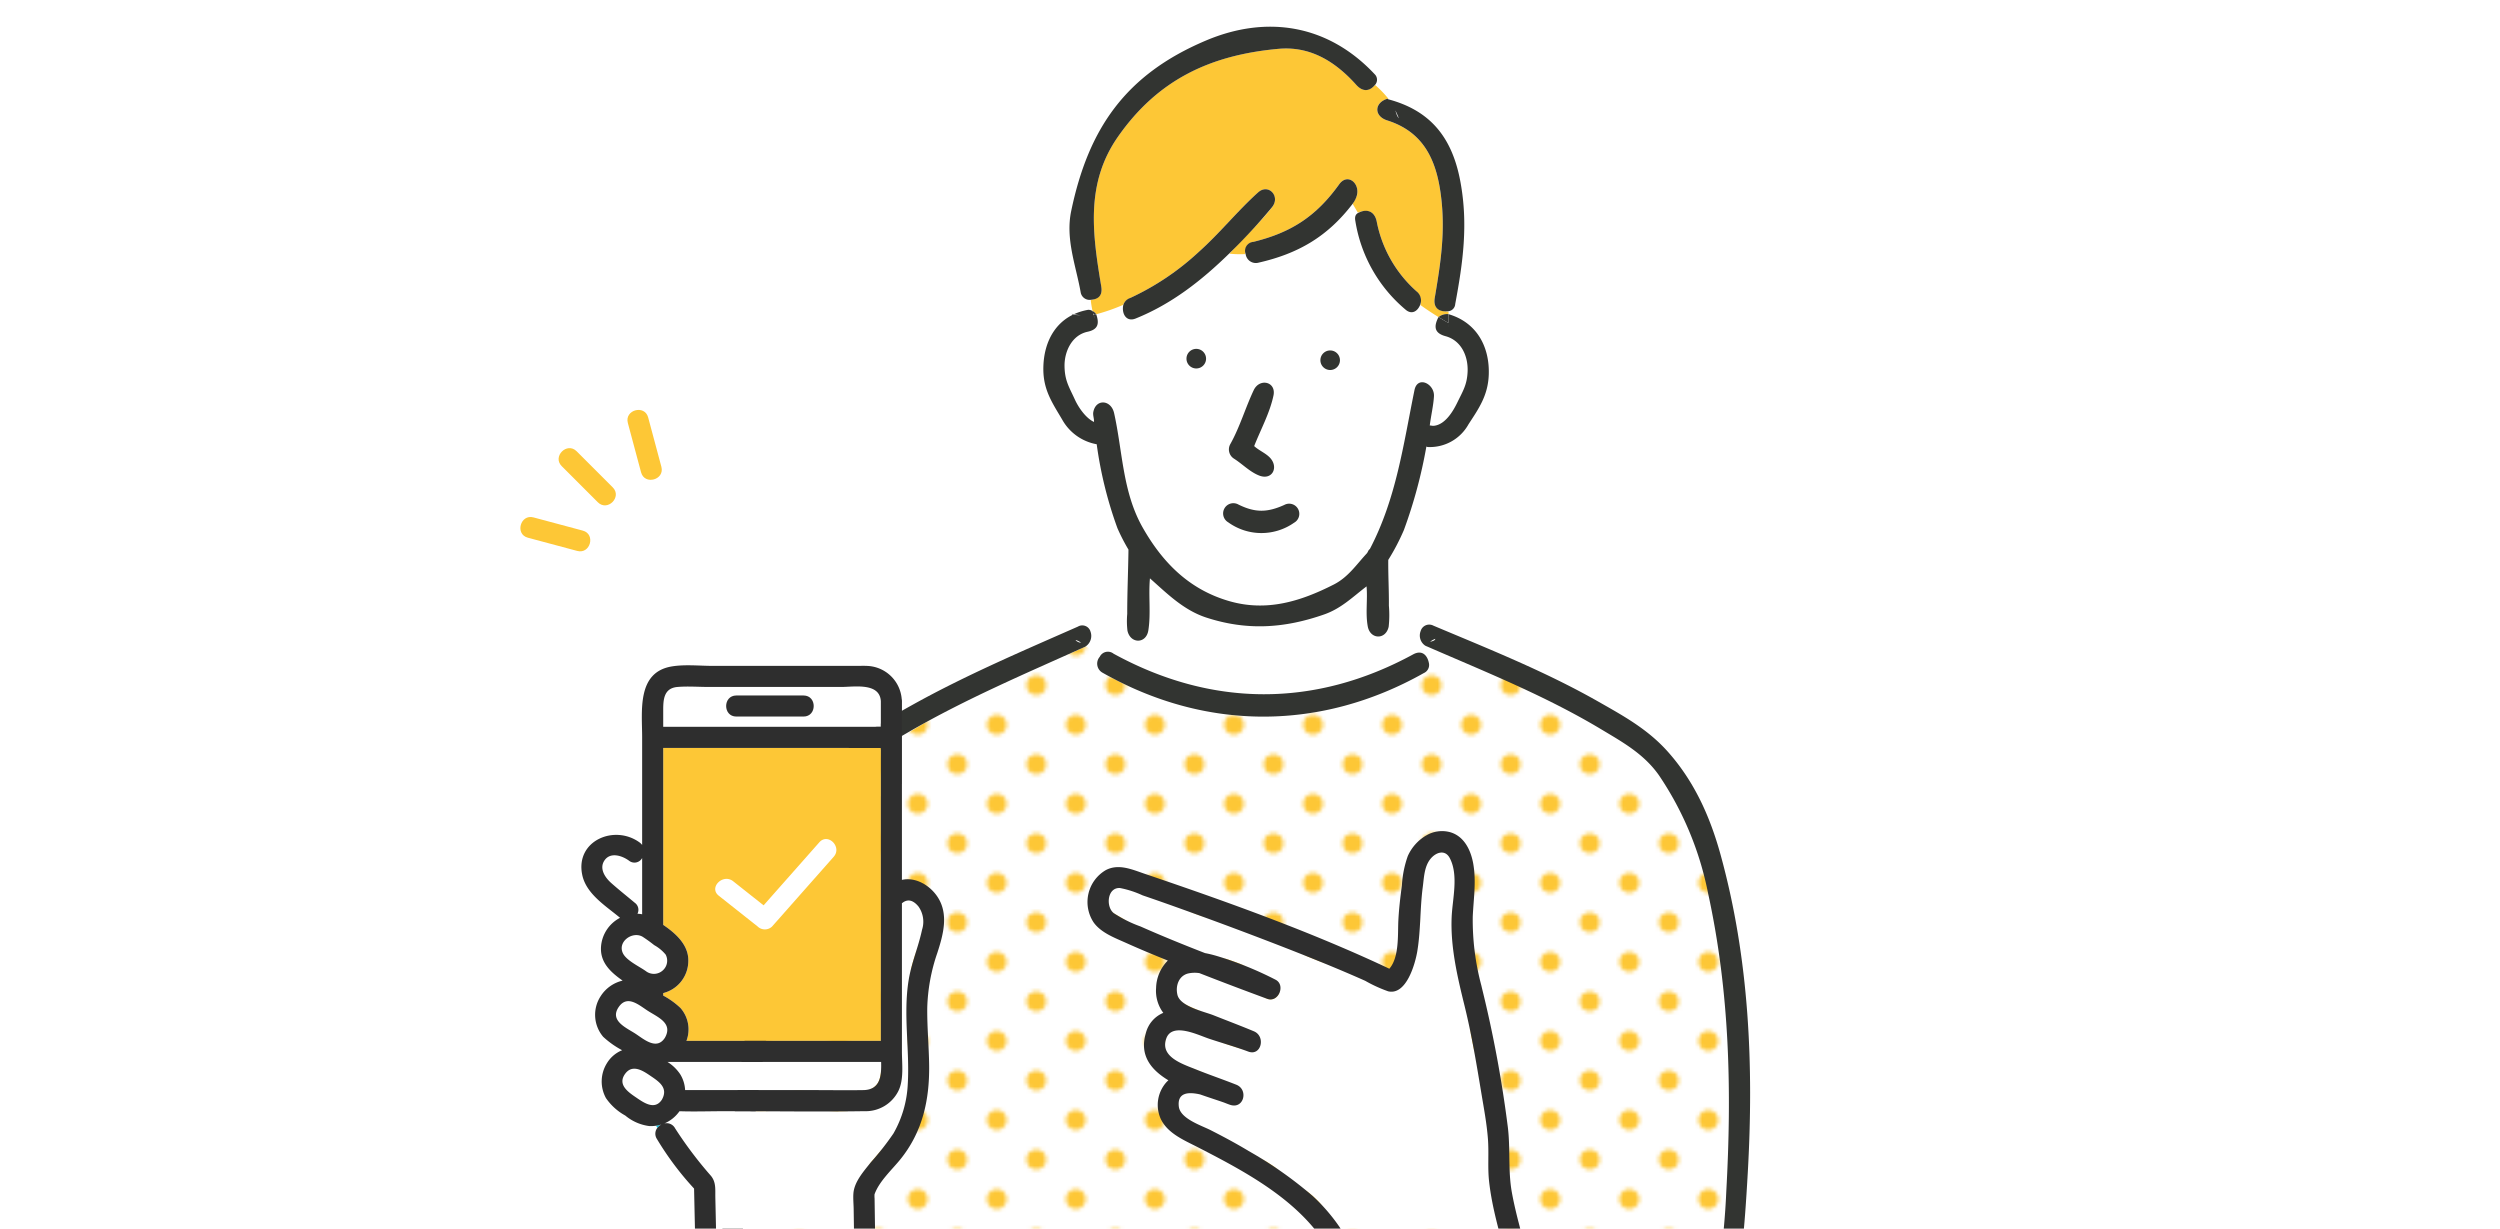 <svg xmlns="http://www.w3.org/2000/svg" xmlns:xlink="http://www.w3.org/1999/xlink" width="468" height="230" viewBox="0 0 468 230"><defs><style>.a{fill:none;}.b{fill:#fff;}.c{fill:#fdc736;}.d{fill:url(#a);}.e{fill:#323431;}.f{fill:#00c8e7;}.g{fill:#2e2e2e;}</style><pattern id="a" width="20" height="20" patternTransform="translate(38.602 17.266) scale(0.74)" patternUnits="userSpaceOnUse" viewBox="0 0 20 20"><rect class="a" width="20" height="20"/><path class="b" d="M20,17.5V2.5A2.5,2.5,0,0,1,17.5,0H2.5A2.5,2.5,0,0,1,0,2.5v15A2.5,2.5,0,0,1,2.5,20h15A2.5,2.5,0,0,1,20,17.5Z"/><circle class="c" cx="10" cy="10" r="2.5"/><path class="c" d="M2.5,0H0V2.5A2.5,2.5,0,0,0,2.5,0Z"/><path class="c" d="M20,2.5V0H17.5A2.5,2.5,0,0,0,20,2.5Z"/><path class="c" d="M0,17.5V20H2.5A2.5,2.5,0,0,0,0,17.5Z"/><path class="c" d="M20,17.5A2.5,2.5,0,0,0,17.5,20H20Z"/></pattern></defs><path class="b" d="M270.6,62.934c-2.135-.579-2.22-1.826-1.315-3.579-1.149-.7-2.274-1.478-3.392-2.235-.652,1.026-1.609,1.88-2.765.864a27.5,27.5,0,0,1-9.432-16.66c-.123-.651.177-.99.484-1.5-.3-.555-.622-1.114-.962-1.648-4.765,6.1-10.122,9.274-17.627,10.995-1.326.3-1.909-.585-2.476-1.585-1,.01-1.989,0-2.983-.088-5.365,4.97-10.719,9.433-17.561,12.136-1.815.716-2.518-1.055-2.323-2.531a42.619,42.619,0,0,1-5.016,1.718c.569,1.745.361,2.852-1.631,3.278-2.973.637-4.361,3.735-4.317,6.455s.838,3.835,1.954,6.277c.625,1.37,1.992,3.422,3.558,4.155.06-.573-.239-1.238-.131-1.836.462-2.544,3.33-2.35,3.9.188,1.595,7.154,1.568,14.746,5.328,21.383s8.772,11.663,16.28,13.823c6.96,2,13.292.034,19.518-3.128,2.682-1.363,4.205-3.7,6.155-5.8.26-.279.271-.627.591-.84,4.941-9.429,6.257-19.481,8.353-29.742.567-2.774,3.774-1.2,3.649,1.126-.089,1.671-.576,3.755-.784,5.492.285-.016.439.085.765.053,2.128-.209,3.6-2.745,4.37-4.316,1.1-2.266,1.852-3.384,1.949-5.854C274.851,66.677,273.56,63.738,270.6,62.934Zm-46.689,6.042a1.833,1.833,0,1,1,.058-3.666A1.833,1.833,0,1,1,223.913,68.976Zm6.411,14.135c1.776-3.164,2.853-6.888,4.371-10.079,1.1-2.315,4.242-1.583,3.7,1-.683,3.259-2.4,6.376-3.615,9.471.852.8,2.139,1.317,2.939,2.157,1.709,1.8.444,4.314-2,3.36-1.752-.684-3.113-2.14-4.711-3.159A2.034,2.034,0,0,1,230.324,83.111Zm11.924,14.747a10.622,10.622,0,0,1-12.326-.083,1.918,1.918,0,0,1,1.9-3.329c3.141,1.554,5.412,1.512,8.586.081A1.9,1.9,0,1,1,242.248,97.858Zm6.737-28.594a1.83,1.83,0,1,1,.049-3.66A1.83,1.83,0,1,1,248.985,69.264Z"/><path class="c" d="M205.226,58.827a35.466,35.466,0,0,0,5.019-1.752,2.485,2.485,0,0,1,1.327-1.286,49.5,49.5,0,0,0,12.865-8.655c3.928-3.493,7.2-7.652,11.085-11.113,1.962-1.748,4.186.749,2.6,2.792-2.309,2.978-5.411,5.812-7.973,8.676a19.962,19.962,0,0,0,2.956.078c.03-1.194.151-1.951,1.477-2.277,7.161-1.761,11.769-4.781,16.121-10.791,1.565-2.163,3.849-.207,3.328,2.063a9.731,9.731,0,0,1-.807,1.61c.333.543.644,1.1.972,1.647,1.671-.689,3.082-.355,3.51,1.595a23.615,23.615,0,0,0,7.474,13.14,2.467,2.467,0,0,1,.726,2.545c1.094.8,2.233,1.543,3.387,2.261a2.641,2.641,0,0,1,1.292-.56c.171-.03.4.054.538-.036s-.011-.309.03-.424c-1.675-.051-2.9-.587-2.572-2.526,1.11-6.649,2.055-12.6,1.118-19.524-.882-6.516-3.3-11.613-10.013-13.747-2.484-.79-2.465-3.283,0-4.037a.889.889,0,0,1,.247,0,21.617,21.617,0,0,0-2.488-2.585c-1.2,1.2-2.371,1.259-3.532-.027-3.906-4.323-8.574-7.293-14.578-6.755-12.806,1.149-22.6,5.8-30.041,16.436-6.13,8.758-4.776,18.145-3.147,28.074.27,1.648-.47,2.225-1.955,2.54a17.714,17.714,0,0,0,.324,2A2.608,2.608,0,0,1,205.226,58.827Z"/><path class="d" d="M318.89,253.168c10.157-28.205,6.457-64.892,1.034-91.326-2.079-10.137-4.972-12.426-9.816-18.63-3.715-4.759-8.035-5.988-12.463-8.694-8.634-5.276-17.651-8.332-26.666-12.57a26.03,26.03,0,0,1-3.409,2.215c-.166.769-.221,1.406-1,1.842-19.4,10.85-40.838,10.9-60.2-.089-1.252-.71-.94-1.893-.566-2.994-.789-.7-1.629-1.335-2.471-1.973a1.72,1.72,0,0,1-.4.208c-11.026,5.164-22.068,9.367-32.569,15.819-3.973,2.442-7.881,3.715-10.922,8.249-4.959,7.393-7.227,9.119-9.823,20.122-6,25.428-15.383,52.1-11.14,81.312C139.424,253.178,316.306,260.343,318.89,253.168Z"/><path class="b" d="M267.773,117.649a41.071,41.071,0,0,1-7.746-4.276c-.129,1.273.229,2.687-.054,3.928-.572,2.5-3.463,2.424-3.927-.045s.007-5.022-.228-7.492c-2.6,1.976-4.732,4.142-7.95,5.26-7.452,2.59-14.414,3.069-22.021.585-4.258-1.391-7.329-4.455-10.577-7.351-.3,3.182.215,6.592-.3,9.75-.419,2.575-3.348,2.509-3.92.053a28.06,28.06,0,0,1-.053-3.116c-2.3,1.005-4.57,2.13-6.807,3.288a2.645,2.645,0,0,1-.861,2.718c.848.622,1.669,1.3,2.484,1.947.872-.764,1.464-1.18,2.616-.548,18.4,10.093,37.673,10.144,56.128.163,1.642-.888,2.513.159,3,1.626a25.039,25.039,0,0,0,3.4-2.159c-.7-.376-1.548-.547-2.226-.961C267.364,120.179,267.166,119.084,267.773,117.649Z"/><path class="e" d="M234.7,73.032c-1.517,3.191-2.6,6.915-4.371,10.079a2.035,2.035,0,0,0,.681,2.754c1.6,1.018,2.959,2.475,4.711,3.159,2.446.954,3.711-1.564,2-3.36-.8-.84-2.087-1.359-2.939-2.157,1.217-3.095,2.932-6.212,3.615-9.472C238.937,71.449,235.8,70.718,234.7,73.032Z"/><path class="e" d="M229.922,97.776a10.624,10.624,0,0,0,12.326.081,1.9,1.9,0,1,0-1.836-3.33c-3.173,1.431-5.445,1.473-8.586-.081A1.918,1.918,0,0,0,229.922,97.776Z"/><path class="e" d="M223.913,68.976a1.833,1.833,0,1,0,.058-3.666A1.833,1.833,0,1,0,223.913,68.976Z"/><path class="e" d="M248.985,69.264a1.83,1.83,0,1,0,.049-3.66A1.83,1.83,0,1,0,248.985,69.264Z"/><path class="e" d="M204.149,118.254l-1.384.736,1.384-.736a1.6,1.6,0,0,0-2.36-.955c-10.357,4.564-20.924,9.068-30.848,14.58-4.628,2.571-9.174,5.2-12.96,8.914-4.932,4.841-8.056,10.915-10.248,17.371-5.813,17.126-8.216,34.48-10.492,52.4a261.6,261.6,0,0,0-2.406,27.36c-.2,8.462,1.442,16.932,6.43,24.241a17.7,17.7,0,0,0,4.194,4.287c9.287,6.731,19.619,10.365,30.541,13.634a1.009,1.009,0,0,0,.587.069c2.188-.751,2.445-3.153-.1-4.017-8.251-2.8-16.866-5.351-24.535-9.872A28.354,28.354,0,0,1,140.9,253.952a37.453,37.453,0,0,1-2.213-13.31,210.531,210.531,0,0,1,1.944-26.127c2.18-16.956,4.456-33.374,9.2-49.777,2.054-7.1,4.823-13.866,9.6-19.658,2.93-3.553,6.959-5.9,10.919-8.191,10.467-6.045,21.566-10.776,32.569-15.725a1.442,1.442,0,0,0,.4-.215A2.36,2.36,0,0,0,204.149,118.254Zm-2.786,1.547c-.032-.217-.107-.012,0,0a3.186,3.186,0,0,1,.992.5C202.085,120.352,201.394,120.018,201.363,119.8Z"/><path class="e" d="M266.715,120.805a1.391,1.391,0,0,0,.4.2c11.105,4.838,22.2,9.257,32.658,15.537,3.956,2.376,7.975,4.585,10.794,8.609a60.167,60.167,0,0,1,9.177,22.033c4.063,18.566,4.463,36.993,3.413,55.933a135.634,135.634,0,0,1-3.983,27.371,30.238,30.238,0,0,1-8.111,13.489,49.973,49.973,0,0,1-12.547,8.611,58.386,58.386,0,0,1-6.478,2.657c-10.351,3.452-21.479,5.009-31.831,6.643-3.192.5-3.067,2.733-1.2,4.043.148.1.36.058.633.025,13.918-1.695,27.341-4.417,40.406-9.646a34.146,34.146,0,0,0,6.769-3.8c8.333-6.056,14.68-14.693,16.8-24.07,2.369-10.5,2.981-18.608,3.561-28.762,1.15-20.164.292-40.149-5.077-59.647-2.024-7.35-5.015-13.858-9.9-19.332-3.752-4.2-8.263-6.665-12.913-9.312-9.97-5.676-20.477-9.851-30.954-14.265a1.664,1.664,0,0,0-2.385,1.012c.421.213.923.473,1.373.7-.451-.229-.952-.489-1.373-.7A2.284,2.284,0,0,0,266.715,120.805Zm.994-.663a3.464,3.464,0,0,1,.98-.553c.215-.038.011-.118,0,0C268.654,119.943,268.036,120.063,267.709,120.142Z"/><path class="e" d="M273.391,34.04c-1.476-8.007-5.357-13.27-13.469-15.441a14.859,14.859,0,0,1,1.94,3.535c-.806-.837-.673-3.195-1.94-3.535-.079-.021-.151-.132-.229-.108-2.462.773-2.493,3.26-.006,4.049,6.716,2.131,9.131,7.244,10.014,13.747.939,6.914,0,12.9-1.119,19.5-.326,1.926.874,2.663,2.571,2.475.038-1.124.037-2.365.057-3.532-.02,1.167-.019,2.408-.057,3.532a1.438,1.438,0,0,0,1.265-1.345C273.86,49.177,274.867,42.046,273.391,34.04Z"/><path class="e" d="M257.336,13.888c-8.674-9.251-20.112-11.153-31.583-6.3-15.057,6.369-22,16.462-25.226,31.92-1.093,5.234.877,10.185,1.769,15.172a1.693,1.693,0,0,0,1.91,1.444c-.138-1.38-.165-2.881-.312-4.3.147,1.422.174,2.923.312,4.3,1.483-.1,2.222-.86,1.949-2.5-1.646-9.889-2.987-19.289,3.141-28.048,7.441-10.636,17.24-15.273,30.036-16.434,6-.545,10.695,2.435,14.562,6.747,1.15,1.283,2.426,1.3,3.5.018-.6-.539-1.313-1.066-1.977-1.571.664.505,1.381,1.032,1.977,1.571A1.44,1.44,0,0,0,257.336,13.888Z"/><path class="e" d="M263.055,54.616a29.687,29.687,0,0,0,2.8,2.441,2.156,2.156,0,0,0-.7-2.534,23.43,23.43,0,0,1-7.442-13.093c-.41-1.926-1.885-2.426-3.493-1.555a20.674,20.674,0,0,0,3.241,4.823,20.674,20.674,0,0,1-3.241-4.823c-.534.289-.621.841-.5,1.484a27.237,27.237,0,0,0,9.395,16.6c1.147,1,2.251.346,2.745-.906A29.42,29.42,0,0,1,263.055,54.616Z"/><path class="e" d="M250.7,34.5c-4.306,6-8.994,9.042-16.079,10.779a1.676,1.676,0,0,0-1.437,2.275,30.411,30.411,0,0,0,4.244-.652,30.411,30.411,0,0,1-4.244.652,1.928,1.928,0,0,0,2.442,1.61c7.421-1.695,12.892-4.884,17.567-10.985a11.611,11.611,0,0,0-1.333-1.753,11.611,11.611,0,0,1,1.333,1.753,4.655,4.655,0,0,0,.819-1.616C254.592,34.285,252.252,32.34,250.7,34.5Z"/><path class="e" d="M235.513,36.02c-3.857,3.465-7.166,7.624-11.074,11.111A49.261,49.261,0,0,1,211.6,55.772a2.009,2.009,0,0,0-1.31,1.293c1.061-.484,2.219-.977,3.33-1.43-1.111.453-2.269.946-3.33,1.43-.366,1.557.5,3.283,2.29,2.565,6.733-2.709,12.337-7.1,17.5-12.142a16.716,16.716,0,0,1-2.849-.716,16.74,16.74,0,0,0,2.849.716,108.28,108.28,0,0,0,8.026-8.68C239.777,36.777,237.461,34.271,235.513,36.02Z"/><path class="e" d="M205.222,58.835a2.218,2.218,0,0,0-.706-.634c.091.193.084.541.232.68S205.064,58.789,205.222,58.835Z"/><path class="e" d="M271.158,58.791a5.52,5.52,0,0,0-.562.015,2.534,2.534,0,0,0-1.3.553q.918.558,1.843,1.1C271.144,59.906,271.152,59.349,271.158,58.791Z"/><path class="e" d="M271.183,58.819c-.053.519-.03,1.1-.045,1.643-.007.278,0,.545-.011.822,0-.275.007-.547.011-.822-.621-.364-1.228-.732-1.852-1.107-.9,1.752-.819,3,1.316,3.579,2.959.8,4.248,3.744,4.135,6.606-.1,2.47-.846,3.589-1.949,5.854-.765,1.571-2.242,4.108-4.37,4.316-.326.032-.48-.068-.765-.054.207-1.732.7-3.824.784-5.49.123-2.319-3.079-3.914-3.648-1.133-2.1,10.28-3.411,20.309-8.354,29.749-.32.212-.331.56-.591.839-1.95,2.1-3.473,4.433-6.155,5.8-6.226,3.166-12.555,5.122-19.517,3.126-7.511-2.153-12.52-7.185-16.281-13.821s-3.732-14.228-5.329-21.382c-.566-2.537-3.433-2.734-3.9-.189-.108.6.191,1.263.131,1.836-1.566-.734-2.932-2.785-3.558-4.154-1.117-2.443-1.908-3.558-1.954-6.278s1.348-5.818,4.315-6.454c1.988-.427,2.221-1.533,1.614-3.271.029-.021-.547.12-.547.12.311.478.459,1.043.7,1.462,0-.1-.7-1.462-.7-1.462s-3.836.228-4.047-.207a11.755,11.755,0,0,0,4.047.207s-.019-.678-.193-.754a1.377,1.377,0,0,0-.79-.2c-5.727,1.031-8.377,5.7-8.367,11.118.008,3.932,1.7,6.328,3.537,9.445a9.263,9.263,0,0,0,6.453,4.6,75.473,75.473,0,0,0,3.881,15.713,35.638,35.638,0,0,0,2.065,4.009c-.047,4-.24,8.059-.232,12.052.927-.371,1.882-.756,2.83-1.108-.948.352-1.9.736-2.83,1.108a15.451,15.451,0,0,0,.042,3.123c.536,2.484,3.5,2.522,3.91-.048.5-3.15,0-6.57.3-9.746,3.252,2.887,6.317,5.968,10.578,7.351,7.61,2.472,14.567,2.01,22.021-.589,3.219-1.122,5.35-3.279,7.95-5.258.228,2.467-.226,5.026.226,7.49s3.381,2.564,3.917.046a20.3,20.3,0,0,0,.038-3.932c-.236-.229-.5-.461-.74-.7.238.24.5.471.74.7.027-2.841-.143-5.72-.116-8.563a40.9,40.9,0,0,0,2.927-5.593A91.163,91.163,0,0,0,267.018,83.6c.077,0,.158.082.244.081a8.27,8.27,0,0,0,7.643-4.256c1.938-2.973,3.657-5.405,3.792-9.292C278.877,64.962,276.493,60.379,271.183,58.819Z"/><path class="e" d="M267.5,124.175a17.21,17.21,0,0,1-6.307,1.617,17.23,17.23,0,0,0,6.307-1.617c-.293-1.565-1.321-2.568-2.958-1.676-18.4,10.02-37.744,9.924-56.084-.128a1.7,1.7,0,0,0-2.588.585,25.724,25.724,0,0,0,3.748,2.48,25.7,25.7,0,0,1-3.748-2.48,1.944,1.944,0,0,0,.528,2.978c19.287,10.945,40.818,10.95,60.138.066A1.65,1.65,0,0,0,267.5,124.175Z"/><path class="b" d="M117.741,161.115c-1.316-.958-3.527-1.667-4.61,0-.98,1.508.144,3.168,1.27,4.167,1.447,1.285,2.969,2.493,4.451,3.738a1.608,1.608,0,0,1,.478,2.038,5.982,5.982,0,0,1,.88.1V160.624A1.635,1.635,0,0,1,117.741,161.115Z"/><path class="f" d="M123.809,210.508a6.632,6.632,0,0,1-.992.225c.08.134.159.27.238.406A2.225,2.225,0,0,1,123.809,210.508Z"/><path class="b" d="M278.756,221.134c-.29-2.636-.015-5.275-.213-7.917-.217-2.892-.76-5.743-1.234-8.6-.913-5.507-1.8-10.9-3.139-16.33s-2.67-11.039-2.416-16.681c.152-3.388,1.323-7.813-.363-11-.861-1.629-2.572-1.116-3.611.17-1.168,1.446-1.2,3.492-1.436,5.258-.529,3.984-.368,8.052-1.021,12-.384,2.327-2.038,8.314-5.454,7.527a26.036,26.036,0,0,1-4.3-1.968q-2.148-.96-4.316-1.874c-3.343-1.414-6.713-2.765-10.093-4.089q-9.893-3.877-19.9-7.448-3.673-1.315-7.362-2.586a18.548,18.548,0,0,0-4.222-1.37c-2.41-.159-2.706,3.5-1.178,4.705a23.657,23.657,0,0,0,4.995,2.484c3.983,1.765,8.024,3.41,12.091,4.991.679.125,1.356.294,2.021.483a64.8,64.8,0,0,1,11.147,4.481c1.993,1,.569,4.372-1.52,3.6q-6.372-2.342-12.7-4.813a5.606,5.606,0,0,0-2.106.061c-1.744.428-2.408,2.3-2.012,3.991.519,2.213,4.952,3.119,6.749,3.831,2.519,1,5.059,1.954,7.559,3,2.284.955,1.364,4.706-1.048,3.8s-4.911-1.6-7.36-2.416c-2.079-.7-6.942-3.138-8.009.023-1.139,3.371,2.986,4.688,5.392,5.662,2.556,1.035,5.17,1.918,7.734,2.932,2.3.912,1.443,4.533-1.049,3.8-.283-.083-.716-.252-1.241-.459-1.321-.464-2.872-.953-4.467-1.517-2.294-.522-4.294-.338-4,2.259.259,2.29,4.215,3.54,5.978,4.438,2.408,1.227,4.774,2.494,7.09,3.889a74.714,74.714,0,0,1,12,8.431,33.621,33.621,0,0,1,8.27,11.788h28.014C280.757,230.877,279.3,226.086,278.756,221.134Z"/><path class="b" d="M171.954,169.72c-.83-1.023-1.855-1.57-2.969-.737-.049.036-.1.067-.145.1v27.745c0,2.357.4,5.177-.643,7.362a6.845,6.845,0,0,1-6.383,3.824c-8.657.128-17.325,0-25.982,0-2.868,0-5.76.1-8.628.007a2.132,2.132,0,0,1-.136.178,6.547,6.547,0,0,1-2.713,2.113,1.8,1.8,0,0,1,2.017.9,74.562,74.562,0,0,0,6.734,8.925c.976,1.21.773,2.588.806,4.077q.124,5.735.25,11.469h25.782l-.138-9.364c-.014-.969-.124-1.992-.044-2.959.182-2.166,1.961-4.132,3.246-5.755a52.708,52.708,0,0,0,4.24-5.409,20.442,20.442,0,0,0,2.69-9.326c.368-6.462-.877-12.934.156-19.364.522-3.249,1.833-6.236,2.507-9.436A4.925,4.925,0,0,0,171.954,169.72Z"/><path class="g" d="M283.017,223.2c-.725-4.011-.259-8.052-.737-12.089a227.185,227.185,0,0,0-4.818-25.976c-.053-.219-.1-.438-.155-.658a9.379,9.379,0,0,0-.183,1.743,9.379,9.379,0,0,1,.183-1.743,47.49,47.49,0,0,1-1.609-12.871c.148-3.356.686-6.577.091-9.933-.459-2.589-1.763-5.267-4.522-5.939a5.789,5.789,0,0,0-4.263.657,4.331,4.331,0,0,1,.259,1.429A4.331,4.331,0,0,0,267,156.39a8.432,8.432,0,0,0-3.462,3.861,19.68,19.68,0,0,0-1.1,5.485c-.3,2.216-.562,4.441-.671,6.675-.12,2.456.2,6.807-1.683,8.931q-4.48-2.114-9.054-4.062a5.761,5.761,0,0,0,.06,1.839,5.761,5.761,0,0,1-.06-1.839q-4.748-2.031-9.568-3.913c.215.724.407,1.456.556,2.2-.149-.746-.341-1.478-.556-2.2-8.985-3.525-18.113-6.723-27.194-9.8-2.336-.793-4.848-1.939-7.248-.689a6.912,6.912,0,0,0-2.283,9.81c1.406,1.959,4.028,2.909,6.147,3.863,2.551,1.148,5.136,2.221,7.731,3.268a7.5,7.5,0,0,0-2.194,5.117,6.875,6.875,0,0,0,1.35,4.673,5.559,5.559,0,0,0-3.268,3.8c-1.24,4.138.958,6.864,4.222,8.825-.094.084-.187.167-.28.259a6.378,6.378,0,0,0-1.155,6.965c1.28,2.706,4.344,3.972,6.853,5.26,9.744,5,20.584,10.759,25.575,20.967h4.294a33.621,33.621,0,0,0-8.27-11.788,74.714,74.714,0,0,0-12-8.431c-2.316-1.4-4.682-2.662-7.09-3.889-1.763-.9-5.719-2.148-5.978-4.438-.293-2.6,1.707-2.781,4-2.259,1.595.564,3.146,1.053,4.467,1.517.525.207.958.376,1.241.459,2.492.729,3.353-2.892,1.049-3.8-2.564-1.014-5.178-1.9-7.734-2.932-2.406-.974-6.531-2.291-5.392-5.662,1.067-3.161,5.93-.72,8.009-.023,2.449.82,4.937,1.509,7.36,2.416s3.332-2.849,1.048-3.8c-2.5-1.046-5.04-2-7.559-3-1.8-.712-6.23-1.618-6.749-3.831-.4-1.692.268-3.563,2.012-3.991a5.606,5.606,0,0,1,2.106-.061q6.324,2.47,12.7,4.813c2.089.767,3.513-2.607,1.52-3.6a64.8,64.8,0,0,0-11.147-4.481c-.665-.189-1.342-.358-2.021-.483-4.067-1.581-8.108-3.226-12.091-4.991a23.657,23.657,0,0,1-4.995-2.484c-1.528-1.2-1.232-4.864,1.178-4.705a18.548,18.548,0,0,1,4.222,1.37q3.692,1.263,7.362,2.586,10,3.585,19.9,7.448c3.38,1.324,6.75,2.675,10.093,4.089q2.167.917,4.316,1.874a26.036,26.036,0,0,0,4.3,1.968c3.416.787,5.07-5.2,5.454-7.527.653-3.952.492-8.02,1.021-12,.235-1.766.268-3.812,1.436-5.258,1.039-1.286,2.75-1.8,3.611-.17,1.686,3.19.515,7.615.363,11-.254,5.642,1.077,11.243,2.416,16.681s2.226,10.823,3.139,16.33c.474,2.858,1.017,5.709,1.234,8.6.2,2.642-.077,5.281.213,7.917.545,4.952,2,9.743,3.271,14.549H286.1C285.036,231.534,283.78,227.419,283.017,223.2Z"/><path class="b" d="M127.746,136.063H164.9v-4.787c-.206-3.55-5-2.677-7.417-2.677H132.733c-1.941,0-3.962-.163-5.9,0-2.57.217-2.68,2.358-2.68,4.375v3.089Zm10.093-5.868h12.583c2.542,0,2.538,3.944,0,3.944H137.839C135.3,134.139,135.3,130.2,137.839,130.2Z"/><path class="c" d="M161.3,140.008H124.154V173.14c2.418,1.638,4.779,3.8,4.7,6.776a6.222,6.222,0,0,1-4.7,5.989v.469a14.832,14.832,0,0,1,3.23,2.319,6.079,6.079,0,0,1,1.118,6.161H164.9v-45.77c-.937.53-1.866,1.066-2.761,1.635.9-.569,1.824-1.1,2.761-1.635v-9.076Z"/><path class="b" d="M124.956,198.8a7.917,7.917,0,0,1,2.387,2.316,6.222,6.222,0,0,1,.912,2.953h24.082c3.089,0,6.183.051,9.271,0,3.231-.054,3.408-2.7,3.34-5.269H124.956Z"/><path class="g" d="M137.839,134.139h12.583c2.538,0,2.542-3.944,0-3.944H137.839C135.3,130.2,135.3,134.139,137.839,134.139Z"/><path class="b" d="M118.9,193.471c1.588,1.021,3.993,3.216,5.558.828,1.6-2.765-1.3-3.861-3.21-5.09-1.617-1.04-3.792-3.027-5.4-.725C114.056,191.052,117.174,192.363,118.9,193.471Z"/><path class="b" d="M123.9,205.864c1.315-2.311-.7-3.485-2.342-4.6-1.392-.947-3.248-2.029-4.547-.226-1.447,2.01.578,3.4,2.03,4.39C120.439,206.375,122.553,207.924,123.9,205.864Z"/><path class="b" d="M120.911,181.8a2.469,2.469,0,0,0,3.267-.239,2.425,2.425,0,0,0,.435-2.859,7.535,7.535,0,0,0-2.157-1.781,26.1,26.1,0,0,0-2.179-1.573c-1.894-1.086-4.743.944-3.655,3.126C117.3,179.839,119.711,180.936,120.911,181.8Z"/><path class="g" d="M175.533,167.937c-1.449-2.228-4.161-3.8-6.693-3.224V146.805c-1.289.8-2.625,1.534-3.945,2.279v45.77H128.5a6.079,6.079,0,0,0-1.118-6.161,14.832,14.832,0,0,0-3.23-2.319v-.469a6.222,6.222,0,0,0,4.7-5.989c.08-2.975-2.281-5.138-4.7-6.776V140.008H164.9v9.076c1.32-.745,2.656-1.48,3.945-2.279V131.529a2.372,2.372,0,0,0,0-.253,2.144,2.144,0,0,0-.046-.45,6.749,6.749,0,0,0-6.575-6.171c-.633-.027-1.273,0-1.906,0H133.506c-2.509,0-5.247-.31-7.74.1-6.589,1.089-5.556,8.367-5.556,13.278v20.147a2.169,2.169,0,0,0-.478-.473c-4.724-3.437-12.047-.314-10.743,6.044.742,3.618,4.425,5.831,7.074,8.056l.01.008a6.63,6.63,0,0,0-3.566,5.456c-.173,2.95,1.848,4.75,4.046,6.3a6.671,6.671,0,0,0-4.112,2.919,6.366,6.366,0,0,0,.476,7.6,16.7,16.7,0,0,0,3.549,2.512,5.927,5.927,0,0,0-2.858,2.442,6.46,6.46,0,0,0-.173,6.517,10.5,10.5,0,0,0,3.618,3.27,8.752,8.752,0,0,0,4.473,1.966,6.3,6.3,0,0,0,1.291-.064,6.3,6.3,0,0,0-.916-1.242,6.3,6.3,0,0,1,.916,1.242,6.632,6.632,0,0,0,.992-.225,2.225,2.225,0,0,0-.754.631,5.218,5.218,0,0,0,2,2.3,5.218,5.218,0,0,1-2-2.3,1.786,1.786,0,0,0-.089,2.064,56.44,56.44,0,0,0,6.964,9.295l.288,13.185h3.944q-.124-5.734-.25-11.469c-.033-1.489.17-2.867-.806-4.077a74.562,74.562,0,0,1-6.734-8.925,1.8,1.8,0,0,0-2.017-.9,6.547,6.547,0,0,0,2.713-2.113,2.132,2.132,0,0,0,.136-.178c2.868.1,5.76-.007,8.628-.007,8.657,0,17.325.128,25.982,0a6.845,6.845,0,0,0,6.383-3.824c1.042-2.185.643-5,.643-7.362V169.081c.048-.031.1-.062.145-.1,1.114-.833,2.139-.286,2.969.737a4.925,4.925,0,0,1,.647,4.35c-.674,3.2-1.985,6.187-2.507,9.436-1.033,6.43.212,12.9-.156,19.364a20.442,20.442,0,0,1-2.69,9.326,52.708,52.708,0,0,1-4.24,5.409c-1.285,1.623-3.064,3.589-3.246,5.755-.08.967.03,1.99.044,2.959l.138,9.364h3.945l-.134-9.026q-.017-1.151-.034-2.3a5.845,5.845,0,0,1-.011-.76l0-.034c0,.008,0,.009.012-.012.865-2.409,3.205-4.523,4.79-6.474,4.167-5.13,5.5-11.1,5.425-17.613-.043-3.6-.394-7.208-.354-10.812a34.123,34.123,0,0,1,1.87-10.222C176.556,175.033,177.64,171.178,175.533,167.937Zm-51.379-34.963c0-2.017.11-4.158,2.68-4.375,1.937-.163,3.958,0,5.9,0h24.745c2.415,0,7.211-.873,7.417,2.677v4.787H124.154Zm-3.436,27.606a1.449,1.449,0,0,1-1.183-.394A1.449,1.449,0,0,0,120.718,160.58Zm-6.317,4.7c-1.126-1-2.25-2.659-1.27-4.167,1.083-1.667,3.294-.958,4.61,0a1.635,1.635,0,0,0,2.469-.491v10.531a5.982,5.982,0,0,0-.88-.1,1.608,1.608,0,0,0-.478-2.038C117.37,167.775,115.848,166.567,114.4,165.282Zm5.876,10.068a26.1,26.1,0,0,1,2.179,1.573,7.535,7.535,0,0,1,2.157,1.781,2.425,2.425,0,0,1-.435,2.859,2.469,2.469,0,0,1-3.267.239c-1.2-.866-3.608-1.963-4.289-3.326C115.534,176.294,118.383,174.264,120.277,175.35Zm3.626,30.514c-1.35,2.06-3.464.511-4.859-.439-1.452-.988-3.477-2.38-2.03-4.39,1.3-1.8,3.155-.721,4.547.226C123.2,202.379,125.218,203.553,123.9,205.864Zm.551-11.565c-1.565,2.388-3.97.193-5.558-.828-1.722-1.108-4.84-2.419-3.049-4.987,1.605-2.3,3.78-.315,5.4.725C123.156,190.438,126.05,191.534,124.454,194.3Zm37.154,9.769c-3.088.051-6.182,0-9.271,0H128.255a6.222,6.222,0,0,0-.912-2.953,7.917,7.917,0,0,0-2.387-2.316h39.992C165.016,201.364,164.839,204.014,161.608,204.068Z"/><path class="c" d="M105.152,87.262l6.765,6.765c1.8,1.8,4.587-.991,2.789-2.789l-6.765-6.765c-1.8-1.8-4.587.991-2.789,2.789Z"/><path class="c" d="M117.534,79.184q1.237,4.62,2.476,9.241c.656,2.45,4.462,1.411,3.8-1.048q-1.237-4.621-2.476-9.242c-.656-2.449-4.462-1.41-3.8,1.049Z"/><path class="c" d="M98.814,100.658l9.242,2.476c2.455.658,3.5-3.146,1.048-3.8l-9.241-2.476c-2.455-.658-3.5,3.146-1.049,3.8Z"/><path class="b" d="M134.549,167.674l7.285,5.767a1.947,1.947,0,0,0,2.7,0l11.535-13.052c1.623-1.837-1.07-4.551-2.7-2.7L142.946,169.48l-5.694-4.508C135.343,163.461,132.621,166.147,134.549,167.674Z"/></svg>